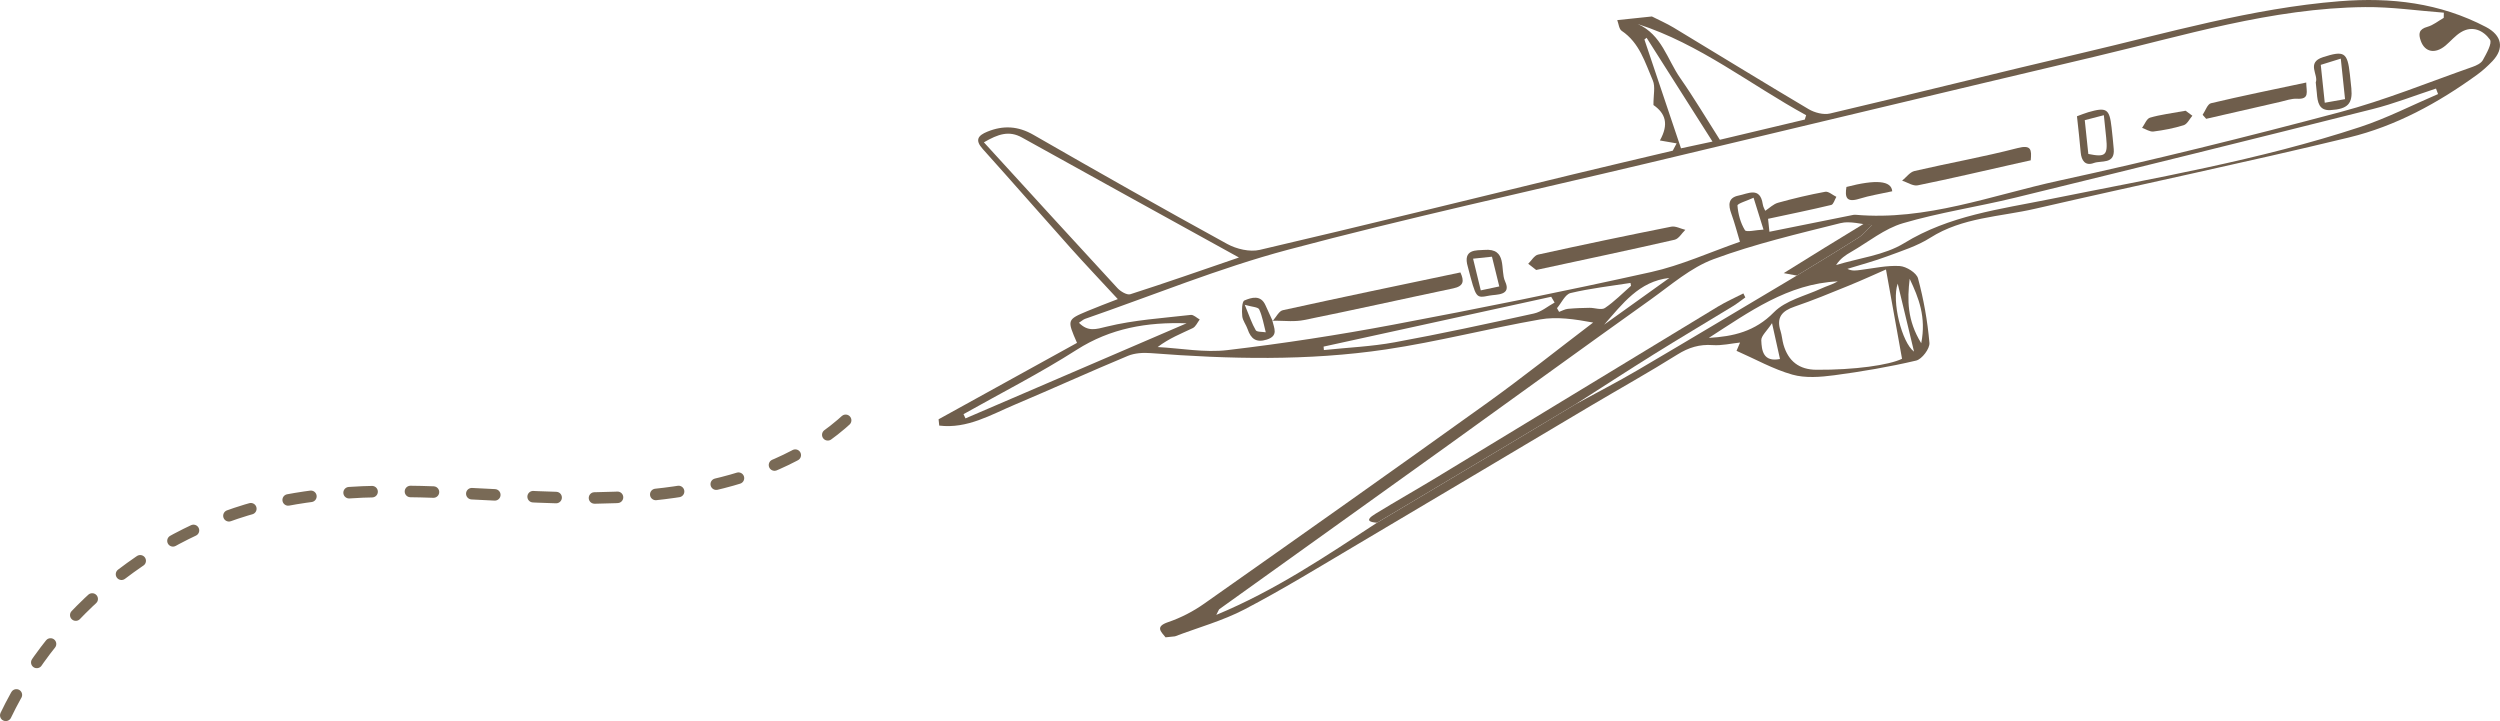 <?xml version="1.0" encoding="UTF-8"?><svg id="_レイヤー_2" xmlns="http://www.w3.org/2000/svg" viewBox="0 0 499.494 144.071"><defs><style>.cls-1{fill:none;stroke:#796a56;stroke-dasharray:4.6 7.666;stroke-linecap:round;stroke-linejoin:round;stroke-width:2.3px;}.cls-2{fill:#6f5e4c;}</style></defs><path class="cls-2" d="M187.525,83.77l.133,1.263c5.638.678,10.311-2.169,15.177-4.219,7.524-3.178,14.962-6.564,22.496-9.705,1.37-.572,3.057-.672,4.569-.557,15.697,1.216,31.413,1.582,47.013-.735,10.333-1.539,20.503-4.191,30.802-5.995,3.309-.584,6.81-.071,10.592.623-7.064,5.37-14.001,10.913-21.201,16.08-18.764,13.456-37.617,26.787-56.5,40.077-2.187,1.545-4.669,2.833-7.202,3.693-2.601.886-1.531,1.833-.529,3.043l1.888-.198c4.653-1.766,9.529-3.108,13.911-5.394,7.618-3.98,14.958-8.492,22.355-12.869,15.62-9.238,31.194-18.535,46.799-27.797,5.769-3.421,11.63-6.687,17.314-10.246,2.246-1.404,4.416-2.073,7.054-1.884,1.801.13,3.65-.32,5.468-.511-.231.535-.483,1.117-.707,1.657,3.782,1.664,7.331,3.672,11.147,4.752,2.599.735,5.611.489,8.369.129,5.496-.731,10.977-1.664,16.372-2.934,1.152-.274,2.755-2.396,2.654-3.541-.379-4.333-1.148-8.676-2.279-12.878-.296-1.112-2.338-2.384-3.655-2.469-2.57-.158-5.193.45-7.789.774-.857.103-1.7.287-2.665-.211,2.652-.821,5.341-1.532,7.94-2.501,2.936-1.094,6.008-2.055,8.617-3.714,6.457-4.1,13.937-4.171,20.997-5.807,20.878-4.818,41.861-9.187,62.676-14.235,9.318-2.262,17.777-6.873,25.571-12.524,1.098-.792,2.117-1.723,3.055-2.702,2.455-2.575,1.907-5.18-1.288-6.848-9.207-4.816-18.973-5.966-29.24-5.142-17.566,1.406-34.384,6.352-51.405,10.331-16.828,3.939-33.582,8.151-50.408,12.103-1.296.302-3.068-.163-4.267-.873-9.026-5.345-17.961-10.854-26.944-16.274-1.397-.843-2.909-1.501-4.366-2.241l-6.926.728c.281.73.353,1.782.889,2.141,3.571,2.395,4.668,6.333,6.22,9.924.532,1.24.106,2.893.126,4.902,2.396,1.657,3.125,3.802,1.287,7.078,1.008.175,2.172.378,3.342.581-.262.487-.517.974-.772,1.46-6.664,1.581-13.337,3.138-19.992,4.75-20.834,5.056-41.646,10.192-62.525,15.068-1.987.464-4.645-.163-6.501-1.181-12.979-7.119-25.861-14.415-38.695-21.792-3.099-1.787-6.058-1.942-9.246-.637-1.817.746-2.534,1.639-.922,3.435,5.905,6.561,11.692,13.217,17.573,19.793,3.002,3.355,6.102,6.617,9.43,10.218-2.225.872-4.156,1.579-6.044,2.378-4.126,1.736-4.118,1.754-2.107,6.369-9.189,5.07-18.426,10.171-27.657,15.265ZM247.54,51.449c-7.64,2.616-14.634,5.074-21.698,7.336-.667.217-1.953-.548-2.566-1.211-8.845-9.571-17.613-19.208-26.694-29.137,2.851-1.659,5.027-2.399,7.61-.959,14.237,7.919,28.513,15.777,43.348,23.971ZM328.551,7.896c.147-.118.288-.235.435-.352,4.33,6.822,8.66,13.644,13.166,20.741-2.51.538-4.488.963-6.293,1.351-2.508-7.467-4.912-14.606-7.309-21.74ZM360.864,23.018l-.272.871c-5.654,1.348-11.303,2.688-16.97,4.037-2.712-4.247-5.173-8.406-7.938-12.36-2.571-3.688-3.686-8.652-8.453-10.761,12.402,3.995,22.458,12.098,33.633,18.213ZM366.845,52.96c.851-1.315,1.903-1.994,2.987-2.618,3.437-1.976,6.672-4.659,10.376-5.744,7.319-2.154,14.944-3.275,22.375-5.09,23.836-5.825,47.658-11.724,71.452-17.711,4.298-1.077,8.453-2.72,12.674-4.102.135.369.269.738.409,1.1-5.18,2.217-10.23,4.822-15.561,6.576-20.212,6.663-41.178,10.213-61.98,14.417-9.976,2.019-20.098,3.249-29.147,8.802-3.94,2.412-9.021,2.965-13.584,4.37ZM381.548,55.704c1.803,3.794,3.337,7.641,2.31,12.869-2.83-4.579-2.796-8.688-2.31-12.869ZM382.419,70.256c-2.437-1.806-4.507-10.084-3.26-13.586,1.033,4.302,2.201,9.159,3.26,13.586ZM358.551,61.262c3.654-1.246,7.239-2.727,10.82-4.189,2.669-1.085,5.287-2.292,7.442-3.233,1.148,6.365,2.154,11.991,3.209,17.843-2.599,1.263-9.467,2.246-17.119,2.195q-5.13-.035-6.566-5.017c-.261-.905-.311-1.87-.596-2.759-.87-2.685.303-3.983,2.811-4.84ZM351.9,68.006c-.037-.903,1.113-1.86,2.147-3.443.692,3.119,1.116,5.034,1.59,7.167-3.384.656-3.654-1.723-3.736-3.725ZM341.411,67.513c8.025-5.152,15.795-10.846,25.776-11.295-1.052.621-2.238.931-3.328,1.441-3.221,1.481-7.106,2.356-9.435,4.732-3.793,3.871-8.147,4.84-13.014,5.121ZM329.804,59.84c4.067-2.904,8.017-6.383,12.589-8.07,8.209-3.039,16.813-5.048,25.327-7.188.243-.057.487-.102.74-.129.152-.016.304-.026.457-.029.133-.008.273-.01.414-.005.959.014,1.967.189,2.966.346.571.093,1.142.174,1.702.217-.894.847-1.675,1.861-2.692,2.504-4.063,2.585-8.194,5.061-12.303,7.574-10.61,6.311-21.19,12.658-31.832,18.908-4.04,2.372-8.213,4.515-12.324,6.76-4.492,2.694-8.983,5.393-13.481,8.081-8.746,5.215-17.493,10.418-26.24,15.627-10.184,6.656-20.266,13.493-32.114,18.415.432-.805.483-1.053.632-1.158,15.178-10.883,30.379-21.743,45.549-32.638,13.544-9.728,27.03-19.534,40.611-29.215ZM348.628,45.982c-.878-1.433-1.36-3.221-1.487-4.912-.029-.399,1.911-.954,3.219-1.564.701,2.237,1.241,3.974,1.984,6.366-1.563.075-3.437.578-3.716.11ZM320.508,64.865c3.634-4.11,6.953-8.672,13.025-9.329-4.346,3.112-8.685,6.217-13.025,9.329ZM311.085,61.572c.892-1.045,1.625-2.762,2.708-3.023,3.929-.936,7.98-1.388,11.98-2.019.033.194.066.382.099.577-1.724,1.509-3.337,3.172-5.221,4.436-.698.463-2.029-.055-3.068-.041-1.447.018-2.891.068-4.332.206-.593.062-1.165.397-1.749.605-.141-.247-.275-.495-.416-.741ZM264.51,69.939c-.018-.228-.041-.455-.06-.689,15.157-3.317,30.319-6.64,45.476-9.957.226.385.458.769.683,1.154-1.37.75-2.663,1.869-4.13,2.189-9.246,2.038-18.514,4.046-27.827,5.753-4.653.853-9.426,1.055-14.142,1.55ZM231.298,69.338c2.299-1.754,4.698-2.677,7.007-3.781.602-.287.941-1.133,1.396-1.723-.595-.32-1.233-.981-1.782-.917-5.613.647-11.315.998-16.773,2.337-2.228.547-3.743,1.07-5.576-.761.52-.336.844-.65,1.226-.786,13.483-4.666,26.748-10.127,40.501-13.8,23.763-6.34,47.822-11.563,71.754-17.264,29.736-7.083,59.453-14.228,89.202-21.255,17.927-4.233,35.638-9.784,54.29-9.97,5.235-.052,10.487.723,15.731,1.117-.008.346-.017.691-.025,1.037-1.078.611-2.087,1.458-3.247,1.784-1.743.483-1.838,1.4-1.331,2.821.812,2.257,2.866,2.667,4.948.916,1.043-.882,1.937-1.978,3.084-2.667,2.329-1.407,4.514-.296,5.78,1.486.496.708-.702,2.793-1.414,4.094-.354.644-1.296,1.087-2.06,1.353-8.816,3.091-17.511,6.666-26.516,9.055-18.605,4.943-37.312,9.59-56.121,13.68-13.418,2.917-26.531,8.061-40.674,6.816-.206-.017-.419.025-.625.066-5.52,1.11-11.034,2.219-16.547,3.329l-.272-2.589c4.326-.927,8.494-1.78,12.629-2.77.442-.11.686-1.062,1.017-1.62-.746-.356-1.568-1.131-2.226-1.011-3.169.582-6.314,1.327-9.415,2.19-.937.252-1.715,1.055-2.563,1.61-.076-.177-.416-.735-.503-1.326-.535-3.57-2.982-2.074-4.809-1.722-2.146.417-2.097,1.912-1.461,3.652.664,1.82,1.142,3.704,1.71,5.584-6.066,2.112-11.773,4.723-17.761,6.054-17.11,3.803-34.299,7.275-51.526,10.516-10.96,2.065-22.01,3.762-33.088,5.074-4.564.544-9.3-.363-13.961-.607ZM192.505,82.748c7.558-4.254,15.314-8.197,22.612-12.858,6.772-4.318,14.071-5.571,21.958-5.295-14.724,6.335-29.45,12.664-44.174,18.999-.132-.286-.264-.566-.395-.846Z"/><path class="cls-2" d="M254.331,64.071v.006c.186,0,.377-.001.562-.002-.186-.006-.377-.005-.562-.005ZM254.216,64.07v.006s.058.064.058.064c-.009-.025-.017-.043-.033-.067v-.006s-.026.003-.026.003ZM254.216,64.07v.006s.026-.003.026-.003v-.006s-.026.003-.026.003Z"/><path class="cls-2" d="M372.309,44.757c-.006,0-.006.007-.012.008.571.093,1.142.174,1.702.217-.571-.087-1.311-.449-1.69-.225Z"/><path class="cls-2" d="M275.126,104.437c8.747-5.209,17.494-10.412,26.24-15.627,4.499-2.688,8.99-5.388,13.481-8.081,5.186-3.315,10.342-6.672,15.566-9.928,5.248-3.271,10.573-6.422,15.851-9.645.851-.524,1.634-1.155,2.448-1.732-.13-.267-.26-.534-.391-.802-1.714.882-3.483,1.662-5.127,2.658-18.729,11.352-37.442,22.747-56.17,34.106-4.032,2.447-8.142,4.769-12.16,7.234-.887.546-2.599,1.626.261,1.817Z"/><path class="cls-2" d="M356.38,54.57c1.367.252,1.992.372,2.624.49,4.109-2.513,8.24-4.99,12.303-7.574,1.018-.643,1.798-1.657,2.692-2.504-.571-.087-1.311-.449-1.69-.225-.006,0-.006.007-.012.008-5.121,3.085-10.194,6.255-15.917,9.805Z"/><path class="cls-2" d="M254.331,64.071v.006c.186,0,.377-.001.562-.002,1.905.03,3.848.234,5.673-.137,9.957-2.01,19.866-4.239,29.81-6.325,2.098-.444,2.193-1.488,1.408-3.18-11.904,2.502-23.704,4.955-35.484,7.547-.767.17-1.32,1.352-1.97,2.09Z"/><path class="cls-2" d="M254.217,64.076l.058.064c.017-.021.04-.043.057-.063-.032-.003-.058,0-.09-.003l-.025.003Z"/><path class="cls-2" d="M305.333,52.703c.687.528,1.369,1.063,1.592,1.237,9.762-2.105,18.73-3.999,27.669-6.042.817-.188,1.421-1.298,2.128-1.979-.943-.226-1.948-.797-2.811-.63-8.891,1.771-17.76,3.629-26.613,5.58-.755.169-1.316,1.204-1.965,1.834Z"/><path class="cls-2" d="M380.042,36.093c1.044.337,2.181,1.13,3.111.937,6.743-1.373,13.44-2.951,20.15-4.461.798-.18,1.597-.353,2.433-.537.197-2.134.121-3.16-2.663-2.439-6.792,1.761-13.723,2.987-20.565,4.574-.922.218-1.648,1.265-2.466,1.925Z"/><path class="cls-2" d="M440.08,22.94c.238.262.477.531.71.8,4.943-1.132,9.885-2.271,14.829-3.397,1.091-.249,2.214-.673,3.293-.614,2.62.152,1.892-1.373,1.868-3.241-6.768,1.439-12.925,2.686-19.034,4.139-.697.169-1.117,1.515-1.665,2.314Z"/><path class="cls-2" d="M415.717,30.428c.138,1.677.923,2.769,2.613,2.145,1.499-.56,4.24.32,3.99-2.794-.113-1.443-.278-2.888-.436-4.333-.414-3.697-.991-4.083-4.64-3.03-.7.201-1.372.489-2.27.813.273,2.595.553,4.895.744,7.199ZM416.53,24.011c1.205-.318,2.206-.577,3.815-.995.175,1.667.331,3.093.468,4.515.35,3.512-.13,3.927-3.574,3.229l-.709-6.749Z"/><path class="cls-2" d="M462.898,18.601c.14,1.754.385,3.541,2.725,3.397,3.483-.206,4.459-1.305,4.172-4.339-.093-.941-.198-1.881-.297-2.822-.477-4.418-1.159-4.774-5.382-3.411-3.396,1.091-.819,3.565-1.437,5.034.093.884.171,1.508.219,2.141ZM463.684,12.958c1.403-.435,2.553-.792,3.999-1.244l.851,8.094c-1.266.222-2.607.465-4.054.72l-.796-7.57Z"/><path class="cls-2" d="M293.279,53.345c1.673,6.38,1.562,6.238,4.316,5.713,1.357-.264,4.466.041,3.124-2.831-1.054-2.251.559-6.704-4.185-6.295-1.436.125-4.375-.268-3.254,3.412ZM294.317,51.684l3.776-.397c.511,2.066.971,3.951,1.461,5.943-1.324.28-2.31.492-3.697.784-.564-2.328-1.043-4.276-1.54-6.33Z"/><path class="cls-2" d="M427.983,25.545c.755.259,1.554.82,2.266.732,2.041-.259,4.088-.647,6.047-1.261.711-.222,1.166-1.24,1.735-1.893-.623-.458-1.252-.922-1.356-1-2.899.535-5.057.78-7.106,1.385-.675.199-1.067,1.331-1.586,2.037Z"/><path class="cls-2" d="M248.2,63.189c.094.89.779,1.705,1.077,2.593.641,1.905,1.698,2.732,3.818,2.069,2.409-.764,1.441-2.322,1.122-3.776l.058.064c-.009-.025-.017-.043-.033-.067v-.006c-.464-1.011-.94-2.014-1.386-3.04-.952-2.198-2.828-1.58-4.228-.992-.513.22-.541,2.08-.428,3.154ZM248.7,60.903c1.429.418,2.669.434,2.886.916.654,1.425.906,3.033,1.31,4.573-.69-.125-1.771-.025-2.004-.421-.776-1.31-1.252-2.798-2.192-5.068Z"/><path class="cls-2" d="M371.461,39.721c2.076-.652,4.256-.984,6.602-1.505q-.239-3.186-9.149-.864c-.319,2.006-.068,3.18,2.547,2.369Z"/><path class="cls-1" d="M1.15,142.921c10.026-20.842,29.758-36.759,52.249-42.15,20.088-4.815,41.093-1.525,61.748-1.276,20.655.249,43.172-3.504,57.102-18.756"/></svg>